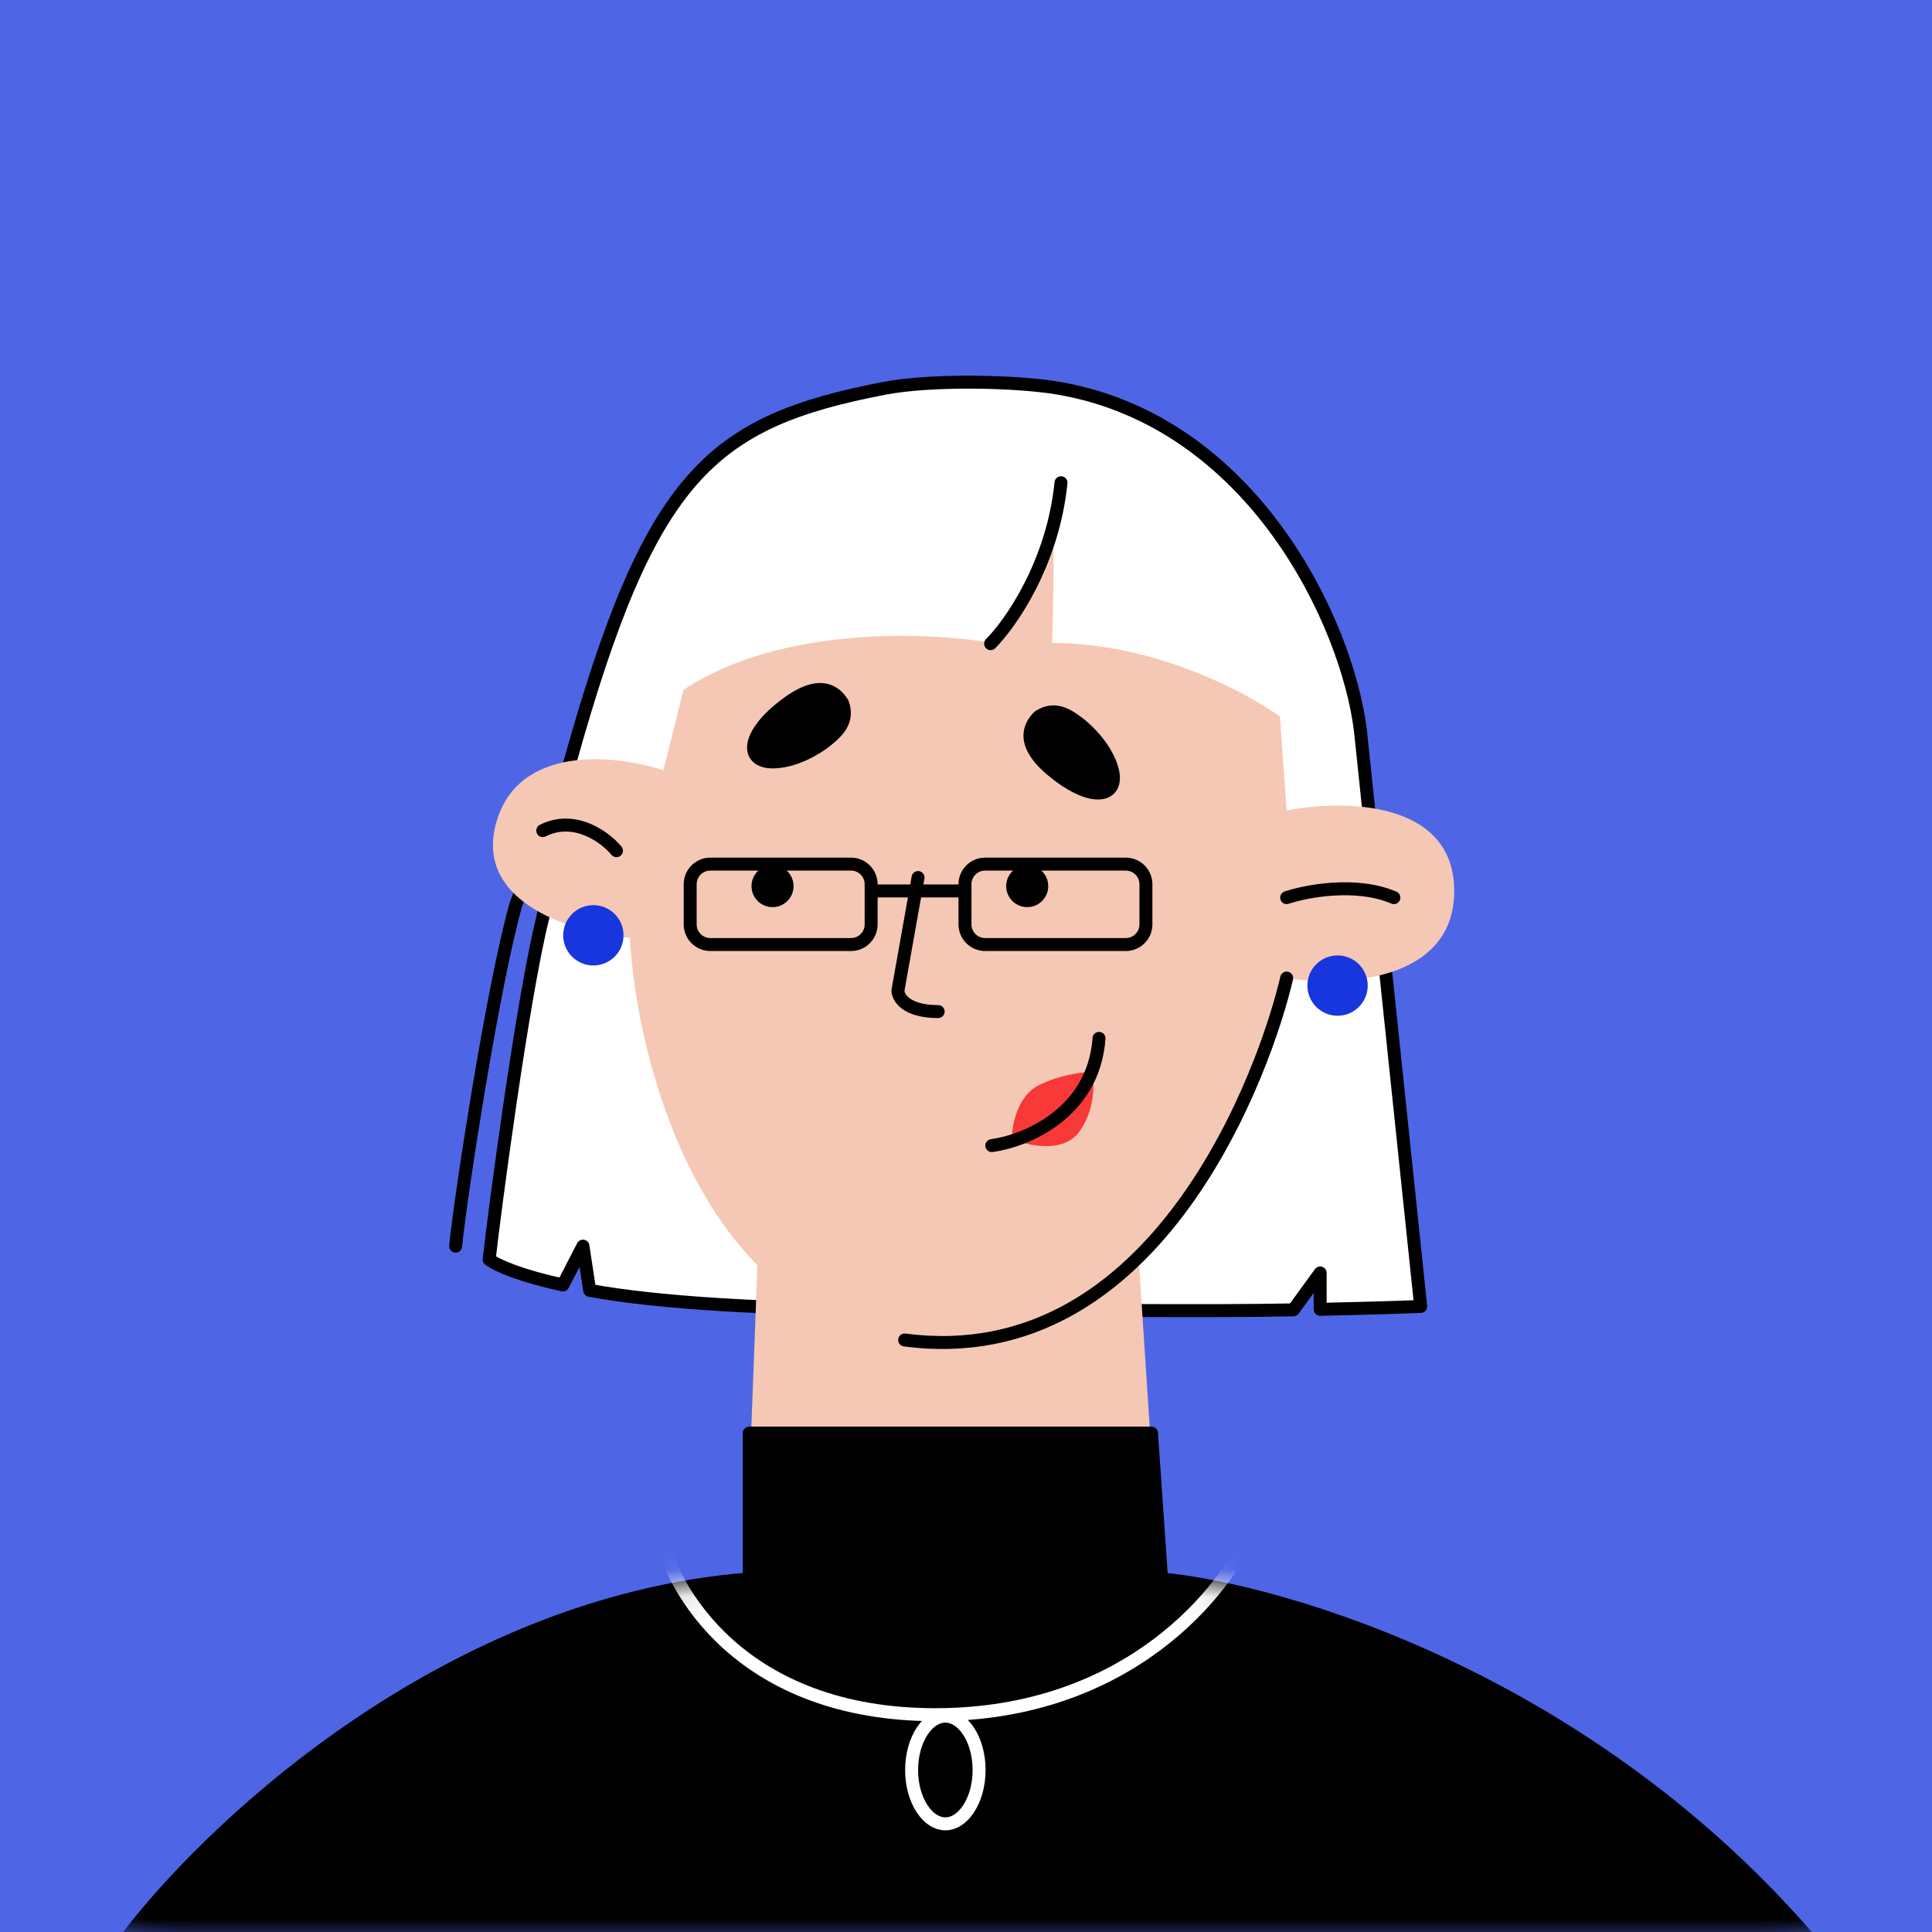 <?xml version="1.0" encoding="UTF-8"?> <svg xmlns="http://www.w3.org/2000/svg" width="72" height="72" viewBox="0 0 72 72" fill="none"><rect x="0" y="0" width="72" height="72" fill="#333333" stroke="none"/><g clip-path="url(#clip0_8038_7121)"><rect width="72.334" height="72.334" fill="#4E66E5"></rect><mask id="mask0_8038_7121" style="mask-type:alpha" maskUnits="userSpaceOnUse" x="0" y="0" width="73" height="73"><rect width="72.334" height="72.334" rx="6.545" fill="#4E66E5"></rect></mask><g mask="url(#mask0_8038_7121)"><path fill-rule="evenodd" clip-rule="evenodd" d="M13.631 145.592C3.687 143.977 3.513 132.118 4.668 126.39L4.675 126.274C-10.733 110.65 -8.658 91.72 1.973 75.793C11.755 61.139 24.723 58.177 37.211 58.177C59.292 58.178 78.31 77.647 78.937 99.167C79.292 111.347 74.593 120.47 69.045 126.589L69.027 126.913C69.055 131.912 68.843 142.798 60.804 145.395C50.755 148.641 26.061 147.61 13.631 145.592ZM20.095 119.205L14.44 131.799L21.674 135.433L24.456 124.386L20.095 119.205ZM49.299 123.504L54.619 119.48C55.534 122.79 56.432 127.085 56.669 131.395L50.025 134.15L49.993 135.122C50.005 134.791 50.016 134.467 50.025 134.15C50.193 127.861 49.517 124.302 48.784 122.503L49.299 123.504Z" fill="#F4C8B4"></path><path d="M54.619 119.48L49.299 123.504L48.784 122.503C49.517 124.302 50.193 127.861 50.025 134.15L56.669 131.395C56.432 127.085 55.534 122.79 54.619 119.48Z" fill="#F4C8B4"></path><path d="M14.44 131.799L21.674 135.433L24.456 124.386L20.095 119.205L14.44 131.799Z" fill="#F4C8B4"></path><path d="M18.229 46.939C18.428 45.141 19.477 37.199 20.227 34.201L21.226 28.457C24.223 17.717 26.471 15.718 32.965 14.47C34.713 14.134 37.899 14.2 39.458 14.469C46.701 15.719 50.198 23.212 50.697 27.208L52.945 48.687C52.247 48.717 50.986 48.756 49.199 48.795V47.439L48.2 48.815C44.878 48.88 40.328 48.815 34.213 48.815C28.613 48.815 24.495 48.55 21.975 48.089L21.725 46.44L20.976 47.888C19.45 47.549 18.58 47.195 18.229 46.939Z" fill="white"></path><path d="M16.98 46.44C17.18 44.441 18.395 36.616 19.228 33.702L21.226 28.457M21.226 28.457C24.223 17.717 26.471 15.718 32.965 14.47C34.713 14.134 37.899 14.2 39.458 14.469C46.701 15.719 50.198 23.212 50.697 27.208L52.945 48.687C52.247 48.717 50.986 48.756 49.199 48.795V47.439L48.2 48.815C44.878 48.88 40.328 48.815 34.213 48.815C28.613 48.815 24.495 48.55 21.975 48.089L21.725 46.44L20.976 47.888C19.45 47.549 18.58 47.195 18.229 46.939C18.428 45.141 19.477 37.199 20.227 34.201L21.226 28.457Z" stroke="black" stroke-width="0.483" stroke-linecap="round" stroke-linejoin="round"></path><path d="M27.72 60.426C27.886 56.18 28.219 47.588 28.219 47.188H42.455L43.205 58.677L35.462 67.918L27.72 60.426Z" fill="#F4C8B4"></path><path d="M42.913 53.407H27.922V58.842C16.528 59.741 7.558 68.336 4.498 72.521H67.65C59.254 62.627 47.848 59.279 43.288 58.842L42.913 53.407Z" fill="black" stroke="black" stroke-width="0.483" stroke-linecap="round" stroke-linejoin="round"></path><path d="M33.714 49.937C26.121 48.938 23.723 39.53 23.474 34.951C21.476 34.785 17.679 33.703 18.479 30.706C19.278 27.709 22.974 28.125 24.723 28.707L25.472 25.71C29.068 23.313 34.63 23.546 36.961 23.962C36.961 23.962 38.709 22.463 39.209 20.216C39.335 19.647 39.209 23.962 39.209 23.962C43.005 23.962 46.452 25.794 47.7 26.709L47.95 30.206C50.031 29.79 54.194 29.806 54.194 33.203C54.194 36.6 50.031 36.783 47.95 36.45C47.201 39.697 43.205 51.185 33.714 49.937Z" fill="#F4C8B4"></path><path d="M33.714 49.937C43.205 51.186 47.201 39.697 47.95 36.45" stroke="black" stroke-width="0.483" stroke-linecap="round" stroke-linejoin="round"></path><path d="M34.213 32.703L33.464 36.91C33.464 37.172 33.764 37.698 34.963 37.698" stroke="black" stroke-width="0.483" stroke-linecap="round" stroke-linejoin="round"></path><path d="M38.709 40.446C37.91 40.845 37.71 41.944 37.71 42.444C38.293 42.694 39.608 42.993 40.208 42.194C40.807 41.395 40.79 40.362 40.707 39.946C40.374 39.946 39.508 40.046 38.709 40.446Z" fill="#F83937"></path><path d="M22.974 31.703C22.558 31.204 21.426 30.355 20.227 30.954M47.95 33.452C48.699 33.203 50.547 32.853 51.946 33.452" stroke="black" stroke-width="0.483" stroke-linecap="round" stroke-linejoin="round"></path><path d="M39.208 28.708C38.01 27.709 38.376 27.042 38.709 26.709C39.308 26.309 39.807 26.659 40.207 26.96C40.54 27.21 41.256 27.909 41.456 28.708C41.706 29.707 40.707 29.957 39.208 28.708Z" fill="black" stroke="black" stroke-width="0.483" stroke-linecap="round" stroke-linejoin="round"></path><path d="M29.339 26.213C30.597 25.289 31.157 25.805 31.4 26.209C31.644 26.886 31.184 27.287 30.796 27.603C30.474 27.866 29.623 28.393 28.799 28.395C27.77 28.398 27.767 27.368 29.339 26.213Z" fill="black" stroke="black" stroke-width="0.483" stroke-linecap="round" stroke-linejoin="round"></path><path d="M36.961 42.693C38.209 42.527 40.757 41.494 40.957 38.697" stroke="black" stroke-width="0.483" stroke-linecap="round" stroke-linejoin="round"></path><circle cx="28.79" cy="33.023" r="0.542" transform="rotate(2.763 28.79 33.023)" fill="black" stroke="black" stroke-width="0.483" stroke-linecap="round" stroke-linejoin="round"></circle><circle cx="38.281" cy="33.023" r="0.542" transform="rotate(2.763 38.281 33.023)" fill="black" stroke="black" stroke-width="0.483" stroke-linecap="round" stroke-linejoin="round"></circle><path d="M35.962 33.202V32.953C35.962 32.539 36.297 32.203 36.711 32.203H41.955C42.369 32.203 42.705 32.539 42.705 32.953V33.202V34.45C42.705 34.864 42.369 35.2 41.955 35.2H36.711C36.297 35.2 35.962 34.864 35.962 34.45V33.202ZM35.962 33.202H32.465M32.465 33.202V34.45C32.465 34.864 32.129 35.2 31.715 35.2H26.471C26.057 35.2 25.721 34.864 25.721 34.45V33.202V32.953C25.721 32.539 26.057 32.203 26.471 32.203H31.715C32.129 32.203 32.465 32.539 32.465 32.953V33.202Z" stroke="black" stroke-width="0.483" stroke-linecap="round" stroke-linejoin="round"></path><path d="M36.917 23.987C37.666 23.237 39.24 20.988 39.54 17.99" stroke="black" stroke-width="0.483" stroke-linecap="round"></path><mask id="mask1_8038_7121" style="mask-type:alpha" maskUnits="userSpaceOnUse" x="4" y="53" width="64" height="20"><path d="M42.913 53.407H27.922V58.842C16.528 59.741 7.558 68.336 4.498 72.521H67.65C59.254 62.627 47.848 59.279 43.288 58.842L42.913 53.407Z" fill="black" stroke="black" stroke-width="0.483" stroke-linecap="round" stroke-linejoin="round"></path></mask><g mask="url(#mask1_8038_7121)"><path d="M24.549 56.968C24.986 59.279 27.66 63.901 34.855 63.901C42.051 63.901 45.724 59.279 46.661 56.968" stroke="white" stroke-width="0.483" stroke-linecap="round" stroke-linejoin="round"></path></g><path d="M35.23 63.956C35.538 63.956 35.847 64.143 36.089 64.507C36.331 64.869 36.488 65.383 36.488 65.963C36.488 66.543 36.331 67.057 36.089 67.419C35.847 67.782 35.538 67.97 35.23 67.97C34.922 67.97 34.614 67.782 34.372 67.419C34.13 67.057 33.973 66.543 33.973 65.963C33.973 65.383 34.13 64.869 34.372 64.507C34.614 64.143 34.922 63.956 35.23 63.956Z" stroke="white" stroke-width="0.483" stroke-linecap="round" stroke-linejoin="round"></path><circle cx="22.113" cy="34.856" r="1.124" fill="#1736DD"></circle><circle cx="49.847" cy="36.73" r="1.124" fill="#1736DD"></circle></g></g><defs><clipPath id="clip0_8038_7121"><rect width="72" height="72" fill="white"></rect></clipPath></defs></svg> 